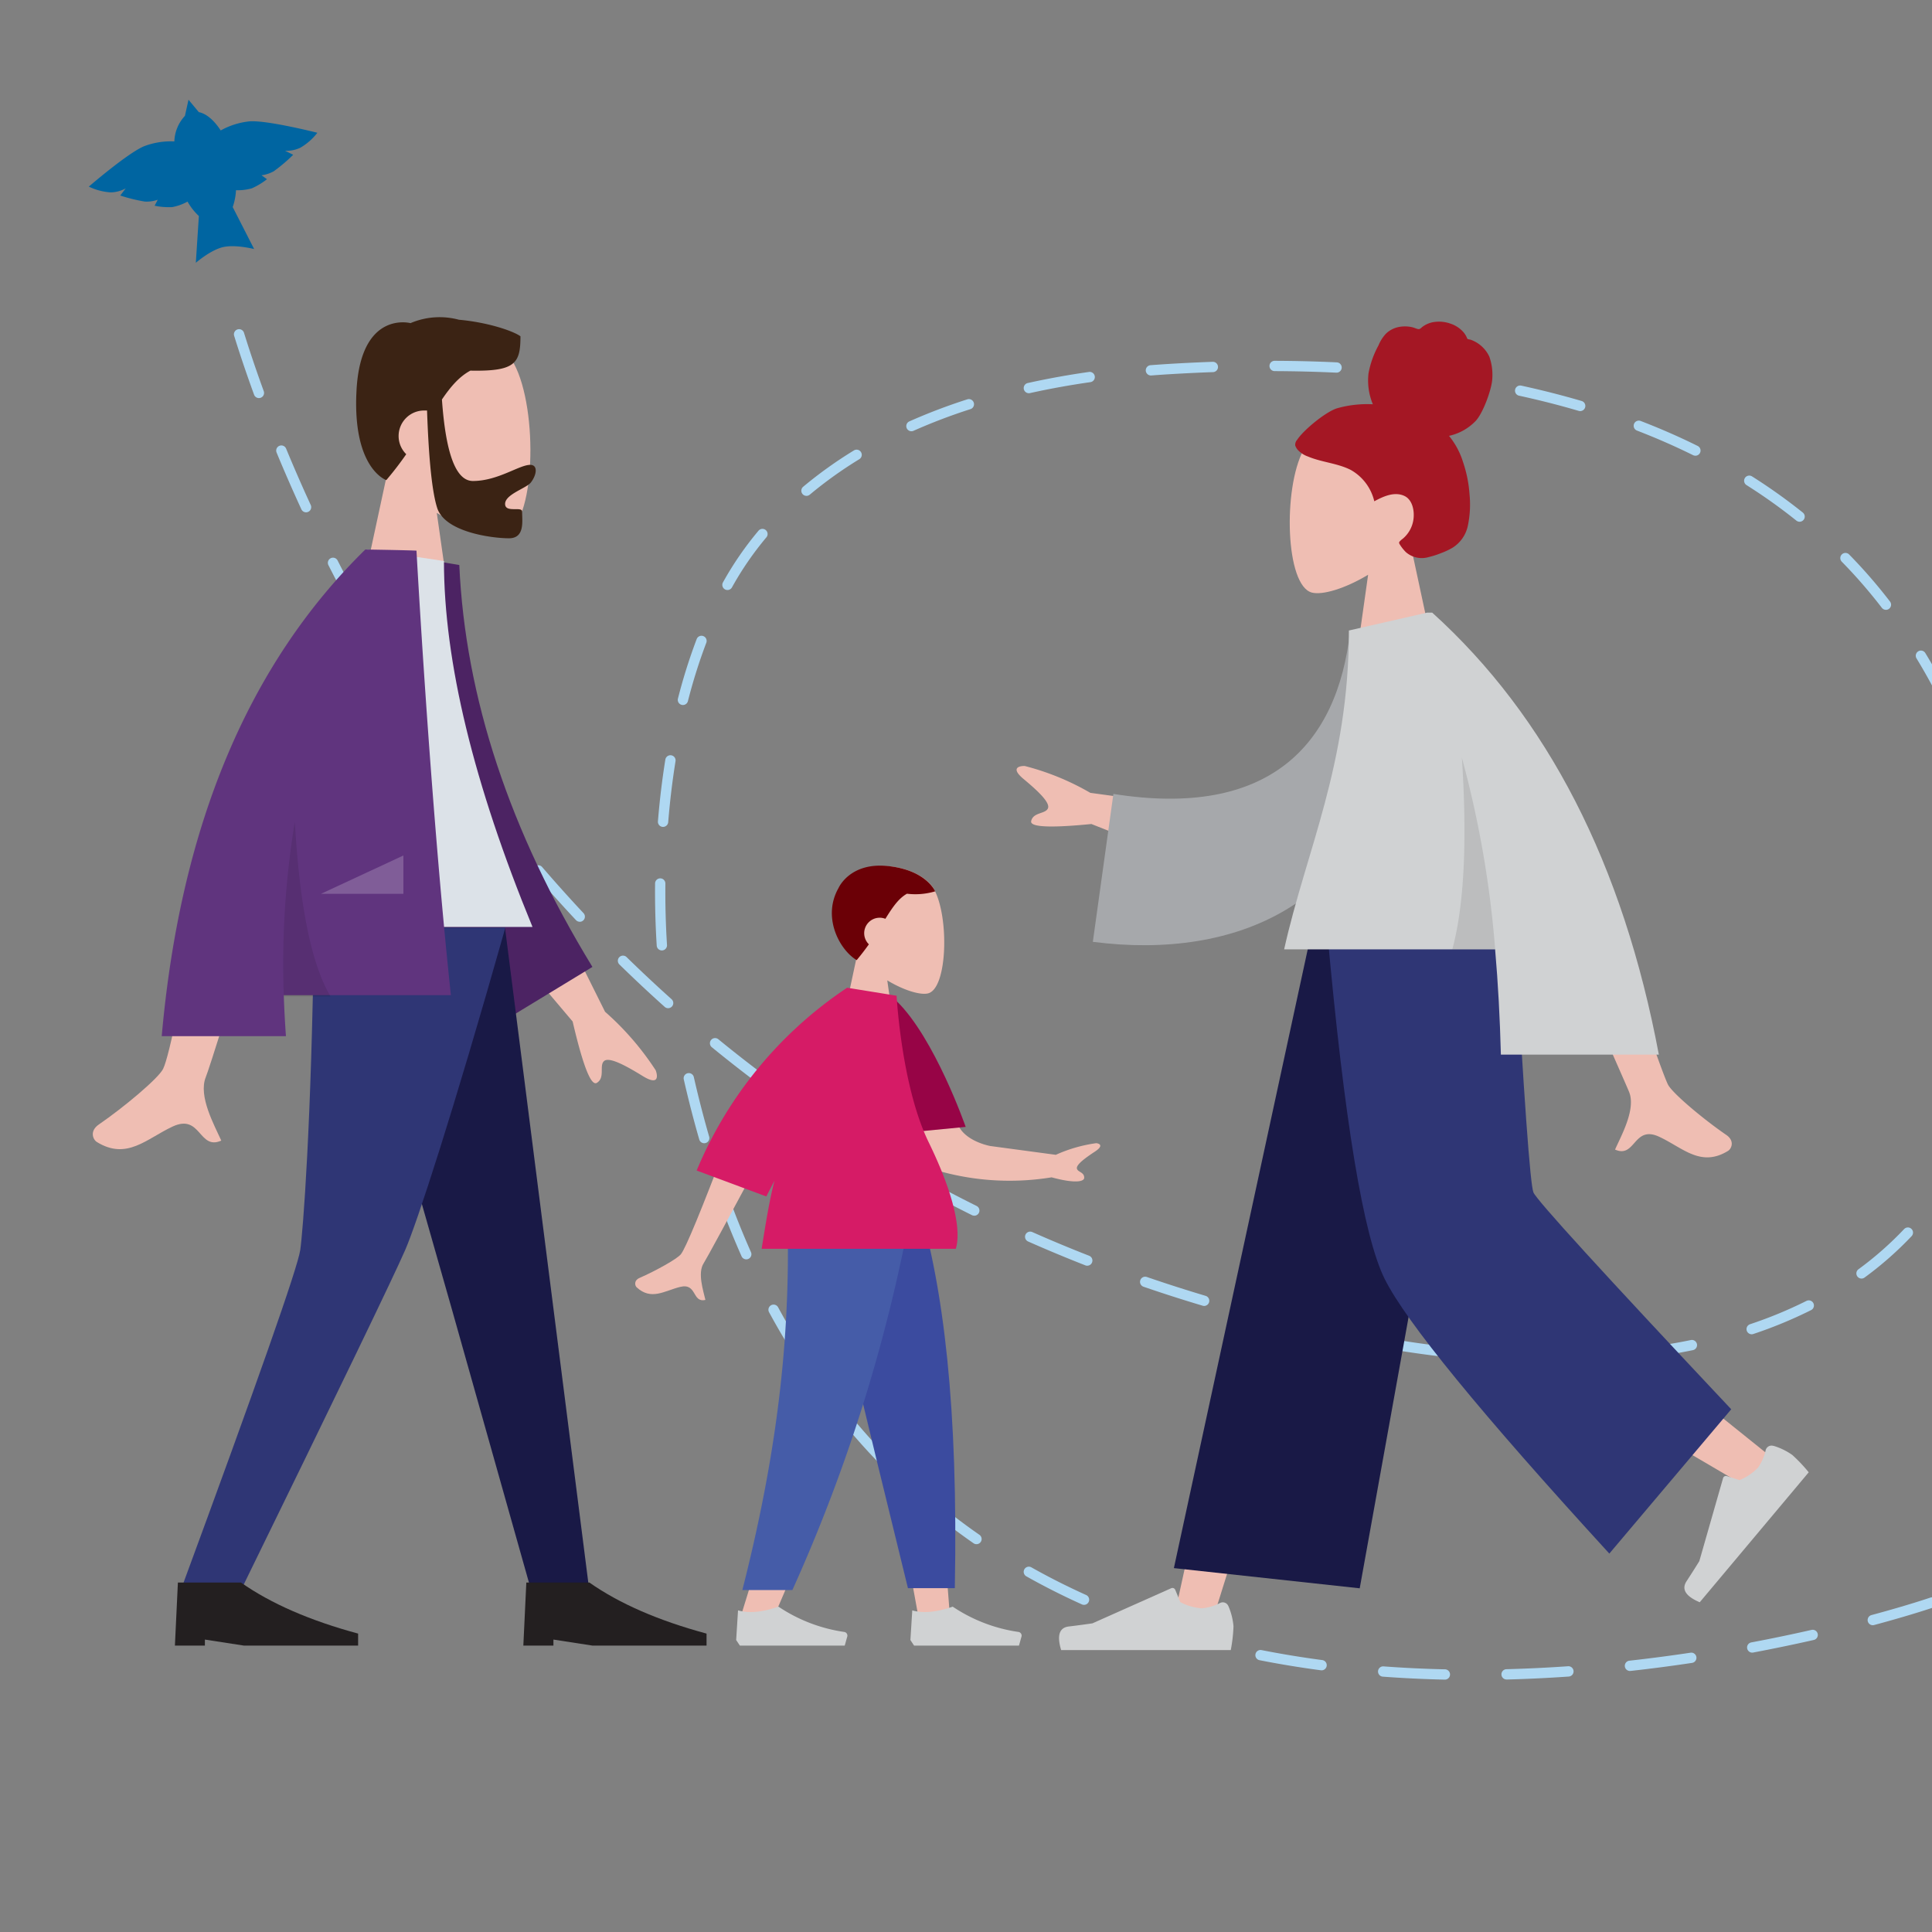 <svg xmlns="http://www.w3.org/2000/svg" xmlns:xlink="http://www.w3.org/1999/xlink" width="375" height="375" viewBox="0 0 375 375"><rect x="0" y="0" width="375" height="375" fill="#808080" stroke="none"/><defs><clipPath id="a"><rect width="375" height="375"/></clipPath></defs><g clip-path="url(#a)"><path d="M301.445,264.662c-2.925,0-5.909-.079-8.906-.238a1,1,0,0,1,.105-2c4.038.213,8.05.282,11.924.2a1,1,0,0,1,.04,2Q303.04,264.662,301.445,264.662Zm15.116-.763a1,1,0,0,1-.1-1.995c4.047-.423,8-1.031,11.758-1.806a1,1,0,0,1,.4,1.959c-3.82.788-7.842,1.406-11.954,1.836A1.011,1.011,0,0,1,316.561,263.9Zm-35.922-.5a1.007,1.007,0,0,1-.117-.007c-3.863-.449-7.877-1.025-11.929-1.713a1,1,0,1,1,.335-1.972c4.018.682,8,1.253,11.825,1.7a1,1,0,0,1-.114,1.993Zm-23.669-3.981a1,1,0,0,1-.211-.022c-3.928-.842-7.871-1.767-11.719-2.749a1,1,0,1,1,.495-1.938c3.823.976,7.741,1.9,11.644,2.732a1,1,0,0,1-.209,1.978ZM340,258.98a1,1,0,0,1-.317-1.949,83.507,83.507,0,0,0,10.949-4.526,1,1,0,1,1,.9,1.787,85.5,85.5,0,0,1-11.212,4.635A1,1,0,0,1,340,258.98Zm-106.279-5.5a1,1,0,0,1-.286-.042c-3.846-1.147-7.7-2.385-11.462-3.678a1,1,0,1,1,.65-1.891c3.734,1.284,7.564,2.513,11.383,3.653a1,1,0,0,1-.286,1.959Zm127.6-5.312a1,1,0,0,1-.591-1.807,64.977,64.977,0,0,0,8.86-7.8,1,1,0,0,1,1.454,1.374,66.981,66.981,0,0,1-9.133,8.037A1,1,0,0,1,361.326,248.17Zm-150.283-2.492a1,1,0,0,1-.365-.069c-3.735-1.464-7.476-3.024-11.119-4.637a1,1,0,1,1,.81-1.829c3.617,1.6,7.332,3.151,11.039,4.6a1,1,0,0,1-.365,1.931ZM189.1,235.959a1,1,0,0,1-.444-.1c-3.584-1.78-7.171-3.661-10.66-5.592a1,1,0,1,1,.968-1.75c3.463,1.917,7.023,3.784,10.581,5.551a1,1,0,0,1-.445,1.9Zm188.612-5.141a1,1,0,0,1-.839-1.543,70.94,70.94,0,0,0,5.558-10.43,1,1,0,0,1,1.837.791,72.945,72.945,0,0,1-5.715,10.725A1,1,0,0,1,377.712,230.819Zm-209.6-6.479a1,1,0,0,1-.522-.148c-3.406-2.091-6.81-4.287-10.117-6.528a1,1,0,1,1,1.122-1.656c3.282,2.224,6.66,4.4,10.041,6.479a1,1,0,0,1-.524,1.852ZM148.25,210.879a1,1,0,0,1-.6-.2c-3.2-2.386-6.391-4.881-9.487-7.414a1,1,0,1,1,1.267-1.548c3.073,2.514,6.241,4.99,9.416,7.359a1,1,0,0,1-.6,1.8Zm238.952-1.99a1,1,0,0,1-.97-1.248,83.684,83.684,0,0,0,2.092-11.661,1,1,0,0,1,1.988.215,85.7,85.7,0,0,1-2.143,11.941A1,1,0,0,1,387.2,208.889Zm-257.519-13.2a1,1,0,0,1-.667-.255c-2.971-2.66-5.929-5.43-8.793-8.231a1,1,0,1,1,1.4-1.43c2.843,2.781,5.78,5.53,8.729,8.171a1,1,0,0,1-.667,1.745ZM389.83,185.106a1,1,0,0,1-1-.98,103.117,103.117,0,0,0-.936-11.841,1,1,0,1,1,1.982-.271,105.109,105.109,0,0,1,.954,12.072,1,1,0,0,1-.98,1.02Zm-261.361-.626a1,1,0,0,1-1-.937c-.25-3.947-.357-8.006-.319-12.065a1,1,0,1,1,2,.019c-.038,4.011.068,8.021.315,11.919a1,1,0,0,1-.935,1.061Zm-15.94-5.568a1,1,0,0,1-.73-.316c-2.724-2.906-5.431-5.92-8.046-8.959a1,1,0,1,1,1.516-1.3c2.6,3.017,5.284,6.01,7.989,8.9a1,1,0,0,1-.729,1.684Zm274.092-17.541a1,1,0,0,1-.97-.76,117.558,117.558,0,0,0-3.445-11.384,1,1,0,1,1,1.883-.675,119.549,119.549,0,0,1,3.5,11.578,1,1,0,0,1-.971,1.241Zm-289.743-.643a1,1,0,0,1-.785-.38c-2.469-3.125-4.915-6.355-7.27-9.6a1,1,0,0,1,1.619-1.175c2.338,3.223,4.768,6.43,7.22,9.534a1,1,0,0,1-.784,1.62ZM128.7,160.5q-.041,0-.082,0a1,1,0,0,1-.915-1.078c.332-4.078.817-8.112,1.441-11.989a1,1,0,1,1,1.975.318c-.615,3.826-1.094,7.808-1.422,11.834A1,1,0,0,1,128.7,160.5ZM82.783,141.308a1,1,0,0,1-.833-.446c-2.208-3.315-4.385-6.729-6.472-10.147a1,1,0,1,1,1.707-1.042c2.073,3.4,4.236,6.787,6.429,10.081a1,1,0,0,1-.831,1.554Zm295.756-2.493a1,1,0,0,1-.9-.57,116.693,116.693,0,0,0-5.652-10.463,1,1,0,0,1,1.708-1.04,118.707,118.707,0,0,1,5.749,10.643,1,1,0,0,1-.9,1.43Zm-245.983-1.973a1,1,0,0,1-.969-1.248,107.577,107.577,0,0,1,3.638-11.548,1,1,0,0,1,1.869.712,105.571,105.571,0,0,0-3.57,11.332A1,1,0,0,1,132.555,136.842ZM70.279,120.829a1,1,0,0,1-.874-.513c-1.945-3.486-3.85-7.06-5.661-10.621a1,1,0,0,1,1.783-.906c1.8,3.539,3.691,7.09,5.624,10.553a1,1,0,0,1-.872,1.488Zm295.779-2.463a1,1,0,0,1-.793-.39c-1.624-2.11-3.329-4.154-5.067-6.075-.883-.976-1.8-1.948-2.721-2.888a1,1,0,0,1,1.428-1.4c.941.96,1.876,1.951,2.777,2.947,1.773,1.96,3.512,4.045,5.168,6.2a1,1,0,0,1-.792,1.61ZM141.2,114.524a1,1,0,0,1-.872-1.489,63.392,63.392,0,0,1,6.9-10.029,1,1,0,0,1,1.525,1.294,61.388,61.388,0,0,0-6.681,9.712A1,1,0,0,1,141.2,114.524Zm208.1-13.254a1,1,0,0,1-.625-.22,106,106,0,0,0-9.677-6.893,1,1,0,0,1,1.068-1.691,108.009,108.009,0,0,1,9.86,7.024,1,1,0,0,1-.626,1.78ZM59.407,99.44a1,1,0,0,1-.909-.582c-1.68-3.65-3.3-7.362-4.818-11.033a1,1,0,0,1,1.848-.764c1.507,3.647,3.117,7.335,4.786,10.961a1,1,0,0,1-.908,1.418Zm97.13-3.193a1,1,0,0,1-.642-1.767,82.413,82.413,0,0,1,9.869-7.064,1,1,0,0,1,1.043,1.706,80.409,80.409,0,0,0-9.629,6.892A1,1,0,0,1,156.536,96.247Zm172.527-7.8a1,1,0,0,1-.443-.1c-3.472-1.721-7.14-3.328-10.9-4.777a1,1,0,0,1,.719-1.866c3.82,1.471,7.545,3.1,11.072,4.852a1,1,0,0,1-.445,1.9ZM176.908,83.706a1,1,0,0,1-.408-1.913,111.248,111.248,0,0,1,11.313-4.3,1,1,0,0,1,.611,1.9,109.253,109.253,0,0,0-11.109,4.224A1,1,0,0,1,176.908,83.706Zm129.8-3.914a1,1,0,0,1-.283-.041c-3.715-1.092-7.6-2.082-11.557-2.943a1,1,0,1,1,.425-1.954c4,.87,7.935,1.872,11.7,2.978a1,1,0,0,1-.282,1.96ZM50.256,77.267a1,1,0,0,1-.94-.658c-1.421-3.9-2.721-7.737-3.866-11.42a1,1,0,0,1,1.91-.594c1.135,3.652,2.425,7.463,3.835,11.328a1,1,0,0,1-.939,1.343ZM199.7,76.323a1,1,0,0,1-.216-1.976c3.8-.845,7.8-1.569,11.881-2.153a1,1,0,1,1,.283,1.98c-4.032.577-7.979,1.292-11.73,2.126A1,1,0,0,1,199.7,76.323Zm83.585-1.665a1.008,1.008,0,0,1-.152-.012c-3.836-.585-7.824-1.078-11.853-1.466a1,1,0,0,1,.192-1.991c4.066.391,8.091.889,11.963,1.48a1,1,0,0,1-.15,1.989Zm-59.853-1.777a1,1,0,0,1-.076-2c1.1-.085,2.225-.163,3.342-.232,2.912-.179,5.832-.32,8.68-.421a1,1,0,0,1,.071,2c-2.83.1-5.733.241-8.628.419-1.107.068-2.221.145-3.31.229C223.485,72.88,223.459,72.881,223.433,72.881Zm35.976-.548h-.048c-3.888-.183-7.91-.283-11.953-.3a1,1,0,0,1,0-2h0c4.072.014,8.123.115,12.04.3a1,1,0,0,1-.046,2Z" fill="#afd8f2"/></g><g clip-path="url(#a)"><path d="M280.44,326.013h-.023c-4.06-.09-8.11-.284-12.038-.577a1,1,0,0,1,.149-1.994c3.893.29,7.909.483,11.934.572a1,1,0,0,1-.022,2Zm12-.024a1,1,0,0,1-.025-2c3.915-.1,7.933-.292,11.942-.572a1,1,0,1,1,.139,2c-4.038.281-8.086.475-12.03.576Zm23.934-1.655a1,1,0,0,1-.109-1.994c3.913-.434,7.905-.956,11.864-1.551a1,1,0,1,1,.3,1.978c-3.984.6-8,1.124-11.941,1.561A1.012,1.012,0,0,1,316.372,324.334Zm-59.853-.124a1.007,1.007,0,0,1-.133-.009c-4.033-.534-8.037-1.192-11.9-1.955a1,1,0,1,1,.387-1.962c3.823.755,7.786,1.406,11.777,1.935a1,1,0,0,1-.13,1.991Zm83.587-3.435a1,1,0,0,1-.184-1.983c3.913-.738,7.853-1.556,11.71-2.432a1,1,0,0,1,.443,1.95c-3.882.881-7.846,1.7-11.783,2.447A1.007,1.007,0,0,1,340.106,320.774Zm-107.111-1.235a1,1,0,0,1-.262-.035c-3.927-1.063-7.8-2.272-11.527-3.592a1,1,0,1,1,.668-1.885c3.675,1.3,7.5,2.5,11.382,3.547a1,1,0,0,1-.261,1.965Zm130.51-4.088a1,1,0,0,1-.259-1.966c7.175-1.931,11.387-3.376,11.429-3.391a1,1,0,0,1,.652,1.891c-.042.015-4.312,1.48-11.561,3.431A1,1,0,0,1,363.5,315.451Zm-153.1-3.95a1,1,0,0,1-.411-.089c-3.7-1.668-7.326-3.5-10.786-5.45a1,1,0,0,1,.981-1.743c3.409,1.92,6.984,3.726,10.627,5.369a1,1,0,0,1-.412,1.912Zm-20.874-11.777a1,1,0,0,1-.569-.179c-3.309-2.3-6.535-4.776-9.587-7.367a1,1,0,0,1,1.294-1.525c3,2.549,6.177,4.988,9.433,7.249a1,1,0,0,1-.571,1.822Zm-18.264-15.508a1,1,0,0,1-.718-.3c-2.779-2.87-5.466-5.925-7.986-9.081a1,1,0,0,1,1.563-1.248c2.48,3.106,5.125,6.113,7.86,8.937a1,1,0,0,1-.718,1.7ZM156.3,265.5a1,1,0,0,1-.836-.45c-2.179-3.309-4.266-6.8-6.2-10.368a1,1,0,0,1,1.758-.953c1.909,3.521,3.966,6.96,6.113,10.221a1,1,0,0,1-.834,1.55Zm-11.45-21.062a1,1,0,0,1-.914-.594c-1.6-3.6-3.112-7.371-4.495-11.2a1,1,0,0,1,1.881-.679c1.367,3.787,2.861,7.512,4.441,11.07a1,1,0,0,1-.913,1.406ZM136.687,221.9a1,1,0,0,1-.96-.722c-1.093-3.779-2.106-7.711-3.01-11.687a1,1,0,0,1,1.95-.443c.9,3.939,1.9,7.833,2.981,11.574a1,1,0,0,1-.961,1.278Z" fill="#afd8f2"/></g><g clip-path="url(#a)"><path d="M212.79,221.89a28.329,28.329,0,0,0-7.86,2.26l-12.71-1.71s-6.95-1.21-6.67-6.39l-10.22-5.42c-4.42,12.98,4,15.74,4,15.74a50.621,50.621,0,0,0,24.79,2.15c4.34,1.19,6.28.89,6.32.11.05-1.17-1.34-1.1-1.42-1.87s1.75-2.08,3.51-3.24S213.4,221.96,212.79,221.89Z" fill="#efbeb3" fill-rule="evenodd"/></g><g clip-path="url(#a)"><g transform="translate(54 31)"><path d="M108.23,173.71h12.03l-2.04-14.42c3.25,1.96,6.44,2.9,7.93,2.52,3.75-.97,4.1-14.7,1.19-20.12s-17.84-7.78-18.59,2.95a13.592,13.592,0,0,0,3.61,9.76Z" fill="#efbeb3" fill-rule="evenodd"/></g><path d="M162.74,172.4c-3.19,5.63.2,11.96,3.54,13.96.89-1.06,1.67-2.09,2.37-3.07a3.005,3.005,0,0,1,2.1-5.16,2.873,2.873,0,0,1,1.1.21c1.4-2.25,2.56-3.96,4.19-4.87a13.387,13.387,0,0,0,5.47-.46s-1.7-4.13-9.16-4.91S162.74,172.4,162.74,172.4Z" fill="#6b0006" fill-rule="evenodd"/></g><g clip-path="url(#a)"><path d="M158.72,233.43l13.18,45.41,6.2,34.1h6.22l-6.21-79.51Z" fill="#efbeb3" fill-rule="evenodd"/><path d="M152.8,233.43c.92,23.59.56,36.46.35,38.6s-1.37,16.5-9.34,41.63h6.47c10.54-24.11,14.22-38.46,15.43-41.63s4.78-16.03,10-38.6Z" fill="#efbeb3" fill-rule="evenodd"/><path d="M158.44,233.43q5.145,23.445,17.79,74.83h9.1c.67-35.17-2.19-58.31-7.14-74.83H158.44Z" fill="#3b4b9f" fill-rule="evenodd"/><path d="M152.75,233.43c.9,23.59-1.43,46.83-8.66,75.2h9.71a319.116,319.116,0,0,0,23.31-75.2H152.75Z" fill="#455ca8" fill-rule="evenodd"/><g transform="translate(84 199)"><path d="M58.89,119.33l.36-5.76q3.135.915,7.85-.72a30.753,30.753,0,0,0,12.78,4.91h0a.722.722,0,0,1,.59.83.235.235,0,0,1-.02.08l-.49,1.74H59.61Z" fill="#d0d2d3" fill-rule="evenodd"/></g><g transform="translate(178 199)"><path d="M-1.29,119.33l.36-5.76q3.135.915,7.85-.72a30.753,30.753,0,0,0,12.78,4.91h0a.722.722,0,0,1,.59.83.235.235,0,0,1-.02.08l-.49,1.74H-.58Z" fill="#d0d2d3" fill-rule="evenodd"/></g></g><g clip-path="url(#a)"><path d="M257.11,180.8,227.73,314.6h7.59l19.21-61.29,28.65-72.51Z" fill="#efbeb3" fill-rule="evenodd"/><path d="M260.42,180.8c6.9,24.37,15.5,65.21,18.14,69.65q2.64,4.44,59.7,37.71l5.23-5.59q-48.36-38.8-49.07-40.39c-.71-1.59-5.16-35.89-5.46-61.37H260.42Z" fill="#efbeb3" fill-rule="evenodd"/><g transform="matrix(0.643, 0.766, -0.766, 0.643, 47.216, 152.78)"><path d="M288.81-145.22a1.17,1.17,0,0,0-.3,1.62h0a9.5,9.5,0,0,1,1.66,3.35,10.52,10.52,0,0,1-.45,4.3l-2.18,1.38-.01.01a.581.581,0,0,0-.16.81l9.37,13.88c.39,1.17.86,2.64,1.4,4.42s2.13,2,4.77.66q-5.4-30.615-5.72-32.42a30.329,30.329,0,0,0-4.63.28,12.624,12.624,0,0,0-3.68,1.64A.451.451,0,0,1,288.81-145.22Z" fill="#d0d2d3" fill-rule="evenodd"/></g><g transform="translate(208 199)"><path d="M30.4,112.69a1.163,1.163,0,0,0-1.55-.57h0a9.415,9.415,0,0,1-3.59,1.05,10.586,10.586,0,0,1-4.16-1.19l-.98-2.39c0-.01,0-.01-.01-.02a.591.591,0,0,0-.77-.3l-15.3,6.82c-1.22.18-2.75.39-4.59.61s-2.34,1.75-1.48,4.58H30.89a29.42,29.42,0,0,0,.53-4.61,12.562,12.562,0,0,0-.98-3.91C30.42,112.75,30.41,112.72,30.4,112.69Z" fill="#d0d2d3" fill-rule="evenodd"/></g><path d="M286.89,180.8H254.58L227.85,304.37l36.07,3.92Z" fill="#191946" fill-rule="evenodd"/><path d="M297.64,231.45q-.945-2.25-3.65-50.65H257.62q4.95,55.02,11.16,67.47t43.59,53.28l23.66-28.01Q298.575,233.7,297.64,231.45Z" fill="#2f3675" fill-rule="evenodd"/></g><g clip-path="url(#a)"><path d="M141.15,221.7l7.39,1.47q-11.16,20.79-11.96,22.03c-1.21,1.87-.08,5.3.34,7.11-2.63.61-1.59-3.34-4.91-2.52-3.03.75-5.6,2.69-8.43.08-.35-.32-.6-1.32.58-1.84,2.95-1.28,7.32-3.68,8.02-4.61Q133.62,241.53,141.15,221.7Z" fill="#efbeb3" fill-rule="evenodd"/></g><g clip-path="url(#a)"><path d="M187.44,218.73s-6-17.24-13.42-24.43l-5.26-.85c-.23,7.6.47,17.95,3.57,26.74Z" fill="#970446" fill-rule="evenodd"/></g><g clip-path="url(#a)"><path d="M185.52,242.38c.98-3.16.04-9.78-5.26-20.66s-6.23-28.45-6.23-28.45l-9.52-1.54h-.1a79.2,79.2,0,0,0-29.19,35.47l13.52,5.03c.52-1,1.05-2.02,1.59-3.07-1.07,4.1-1.82,9.11-2.5,13.23h37.69Z" fill="#d61b66" fill-rule="evenodd"/></g><g clip-path="url(#a)"><path d="M48.39,23.56a14.547,14.547,0,0,0-5.55,1.76c-1.28-1.98-2.81-3.29-4.31-3.57l.04-.01-1.98-2.38-.69,3.1.03-.01a7.648,7.648,0,0,0-2.09,5,14.635,14.635,0,0,0-5.81.91c-3.12,1.24-10.79,7.86-10.79,7.86a11.376,11.376,0,0,0,4.25,1.12,6.26,6.26,0,0,0,2.91-.78l-1.06,1.39a32.466,32.466,0,0,0,4.8,1.18,6.657,6.657,0,0,0,2.48-.36l-.61,1.16a13.559,13.559,0,0,0,3.42.27,9.882,9.882,0,0,0,2.97-1.07,11.525,11.525,0,0,0,2.2,2.8l-.59,9.08s2.83-2.47,5.26-3.04,6.06.37,6.06.37l-4.16-8.15a12.007,12.007,0,0,0,.64-3.27,9.935,9.935,0,0,0,3.08-.37,13.716,13.716,0,0,0,2.93-1.77l-1.06-.76a6.666,6.666,0,0,0,2.38-.78,31.785,31.785,0,0,0,3.77-3.2l-1.57-.77a6.335,6.335,0,0,0,2.96-.6,11.448,11.448,0,0,0,3.3-2.9S51.73,23.27,48.39,23.56Z" fill="#0065a1"/></g><g clip-path="url(#a)"><g transform="translate(54 31)"><path d="M21.23,60.56c-3.79-4.45-6.34-9.89-5.93-16.07,1.24-17.63,25.71-13.76,30.48-4.86s4.2,31.47-1.98,33.04c-2.47.66-7.66-.91-13.02-4.12l3.38,23.73H14.4Z" fill="#efbeb3" fill-rule="evenodd"/></g><path d="M79.68,62.72a14.393,14.393,0,0,1,9.39-.66c5.52.49,10.46,2.14,11.95,3.21,0,5.27-.99,6.84-9.72,6.67-2.14,1.15-3.79,3.05-5.52,5.6.74,10.55,2.72,15.82,6.01,15.82,4.86,0,8.98-3.13,11.12-3.13,1.57,0,1.24,1.98.16,3.38-.82,1.15-5.03,2.31-5.03,4.2,0,1.81,3.3.41,3.3,1.48,0,1.81.58,5.19-2.55,5.19-3.21,0-12.36-1.15-13.92-5.85-.99-3.05-1.65-9.39-1.98-18.95h-.58a4.95,4.95,0,0,0-3.46,8.48,63.079,63.079,0,0,1-3.87,5.03s-6.67-2.22-5.77-17.63C70.13,60.17,79.68,62.72,79.68,62.72Z" fill="#3b2314" fill-rule="evenodd"/><path d="M106.1,173.62l11.34,22.76a55.119,55.119,0,0,1,9.83,11.36c.42,1.12.62,3.05-2.5,1.13s-6.49-3.8-7.51-2.93.27,3.21-1.41,4.24q-1.68,1.035-4.7-11.91L96.96,181.5Z" fill="#efbeb3" fill-rule="evenodd"/><path d="M83.59,108.74l5.56.93q1.74,38.565,25.84,78.01L90.77,202.41C77.43,168.3,73.01,136.37,83.59,108.74Z" fill="#4c2363" fill-rule="evenodd"/><path d="M66.6,180.06l21.14,74.18,15.42,54.68h11.25L98.02,180.06Z" fill="#191946" fill-rule="evenodd"/><path d="M60.95,180.06c-.49,38.23-2.16,59.09-2.67,62.56S50,268.19,34.99,308.92H46.64q28.665-58.605,32.01-66.3c2.23-5.13,9.09-25.98,19.44-62.56H60.95Z" fill="#2f3675" fill-rule="evenodd"/><g transform="translate(72 199)"><path d="M-38.05,120.41l.58-12.24h12.24q8.715,6.12,22.74,9.91v2.33H-24.65l-7.58-1.17v1.17Z" fill="#231f20" fill-rule="evenodd"/></g><g transform="translate(188 199)"><path d="M-86.42,120.41l.58-12.24H-73.6q8.715,6.12,22.74,9.91v2.33H-73l-7.58-1.17v1.17Z" fill="#231f20" fill-rule="evenodd"/></g><path d="M39.94,166.43l13.43.05q-12.435,40.155-13.43,42.6c-1.49,3.68,1.66,9.3,3.01,12.31-4.38,1.96-3.92-5.3-9.44-2.73-5.05,2.35-8.88,6.6-14.71,3-.72-.44-1.5-2.11.4-3.41,4.73-3.24,11.54-8.92,12.46-10.78Q33.52,203.675,39.94,166.43Z" fill="#efbeb3" fill-rule="evenodd"/><path d="M53.88,179.92h49.48q-17.19-41.8-17.19-71.03l-14.93-2.22C59.51,125.53,56.2,148.75,53.88,179.92Z" fill="#dce2e8" fill-rule="evenodd"/><path d="M70.92,106.67a.01.01,0,0,1,.01-.01s7.52.11,9.91.22c0,0,2.61,48.2,6.68,86.28H55.08q.135,3.945.42,7.96H31.39q5.415-61.05,39.52-94.46Z" fill="#60347e" fill-rule="evenodd"/><path d="M57.23,159.5q1.38,24.6,6.93,33.91H55.09A170.044,170.044,0,0,1,57.23,159.5Z" fill="rgba(0,0,0,0.1)" fill-rule="evenodd"/><path d="M62.3,173.49l16-7.44v7.44Z" fill="rgba(255,255,255,0.2)" fill-rule="evenodd"/></g><g clip-path="url(#a)"><g transform="translate(54 31)"><path d="M225.3,100.39H208.75l2.8-19.83c-4.46,2.69-8.85,3.99-10.91,3.46C195.48,82.69,195,63.8,199,56.35s24.53-10.69,25.57,4.06c.36,5.12-1.79,9.69-4.97,13.42Z" fill="#efbeb3" fill-rule="evenodd"/></g><path d="M251.79,85.35a1.425,1.425,0,0,0-.38,1.14,2.6,2.6,0,0,0,.55.9,4.883,4.883,0,0,0,1.92,1.22c2.68,1.13,5.67,1.28,8.28,2.59a9.46,9.46,0,0,1,4.59,6.1c1.72-.93,3.86-1.93,5.8-1.06,1.57.7,2,2.79,1.82,4.4a5.922,5.922,0,0,1-2.1,3.93,3.819,3.819,0,0,0-.63.57c-.13.19-.07.31.04.51a8.364,8.364,0,0,0,1.2,1.52,4.692,4.692,0,0,0,4.45.95,16.061,16.061,0,0,0,2.35-.75,13.919,13.919,0,0,0,2.28-1.07,6.641,6.641,0,0,0,2.96-4.31,20.134,20.134,0,0,0,.31-6.1,24.57,24.57,0,0,0-1.25-6.19,15.046,15.046,0,0,0-2.73-5.1,10.183,10.183,0,0,0,5.23-2.95c1.51-1.7,3.12-6.35,3.17-8.14a10.55,10.55,0,0,0-.57-4.28,6.308,6.308,0,0,0-3.63-3.29c-.16-.05-.34-.06-.5-.11s-.18-.16-.25-.33a4.158,4.158,0,0,0-.73-1.12,5.747,5.747,0,0,0-2.43-1.56,6.593,6.593,0,0,0-2.92-.35,4.955,4.955,0,0,0-2.57,1c-.29.25-.48.49-.87.39s-.74-.28-1.13-.36a6.258,6.258,0,0,0-2.69,0,4.926,4.926,0,0,0-2.34,1.26,7.273,7.273,0,0,0-1.44,2.25,18.163,18.163,0,0,0-1.95,5.44,12.012,12.012,0,0,0,.84,6.02,21.527,21.527,0,0,0-6.92.77C257.29,79.93,252.94,83.55,251.79,85.35Z" fill="#a41724" fill-rule="evenodd"/></g><g clip-path="url(#a)"><path d="M230.54,167.35l-18.7-7.41c-8.06.8-11.96.6-11.69-.57.4-1.77,2.8-1.34,3.26-2.49s-2.16-3.53-4.74-5.68-.85-2.55.24-2.52a50.138,50.138,0,0,1,12.72,5.21l23.04,3.14Zm93.2,43.14c.84,1.7,7.02,6.85,11.32,9.79,1.72,1.18,1.01,2.69.36,3.1-5.3,3.27-8.78-.6-13.36-2.73-5.02-2.34-4.6,4.26-8.58,2.48,1.22-2.74,4.08-7.84,2.73-11.18q-.9-2.235-21.92-49.54l12.78-.05Q322.025,207.015,323.74,210.49Z" fill="#efbeb3" fill-rule="evenodd"/><path d="M269.89,144.75c-5.05,30.45-29.68,41.69-57.77,38.06l3.99-28.71c30.05,4.77,43.48-9.32,45.94-31.61l10.01-.67C272.23,128.67,271.19,136.87,269.89,144.75Z" fill="#a6a8ab" fill-rule="evenodd"/><path d="M277,118.91h.99q33.57,30.345,43.99,85.79H291.32c-.18-6.99-.54-13.8-1.12-20.43H249.25c4.26-19.17,12.57-35.81,12.57-61.89L277,118.91Z" fill="#d0d2d3" fill-rule="evenodd"/><path d="M290.21,184.28h-8.32q3.45-12.825,1.86-37.2A200.331,200.331,0,0,1,290.21,184.28Z" fill="rgba(0,0,0,0.1)" fill-rule="evenodd"/></g></svg>